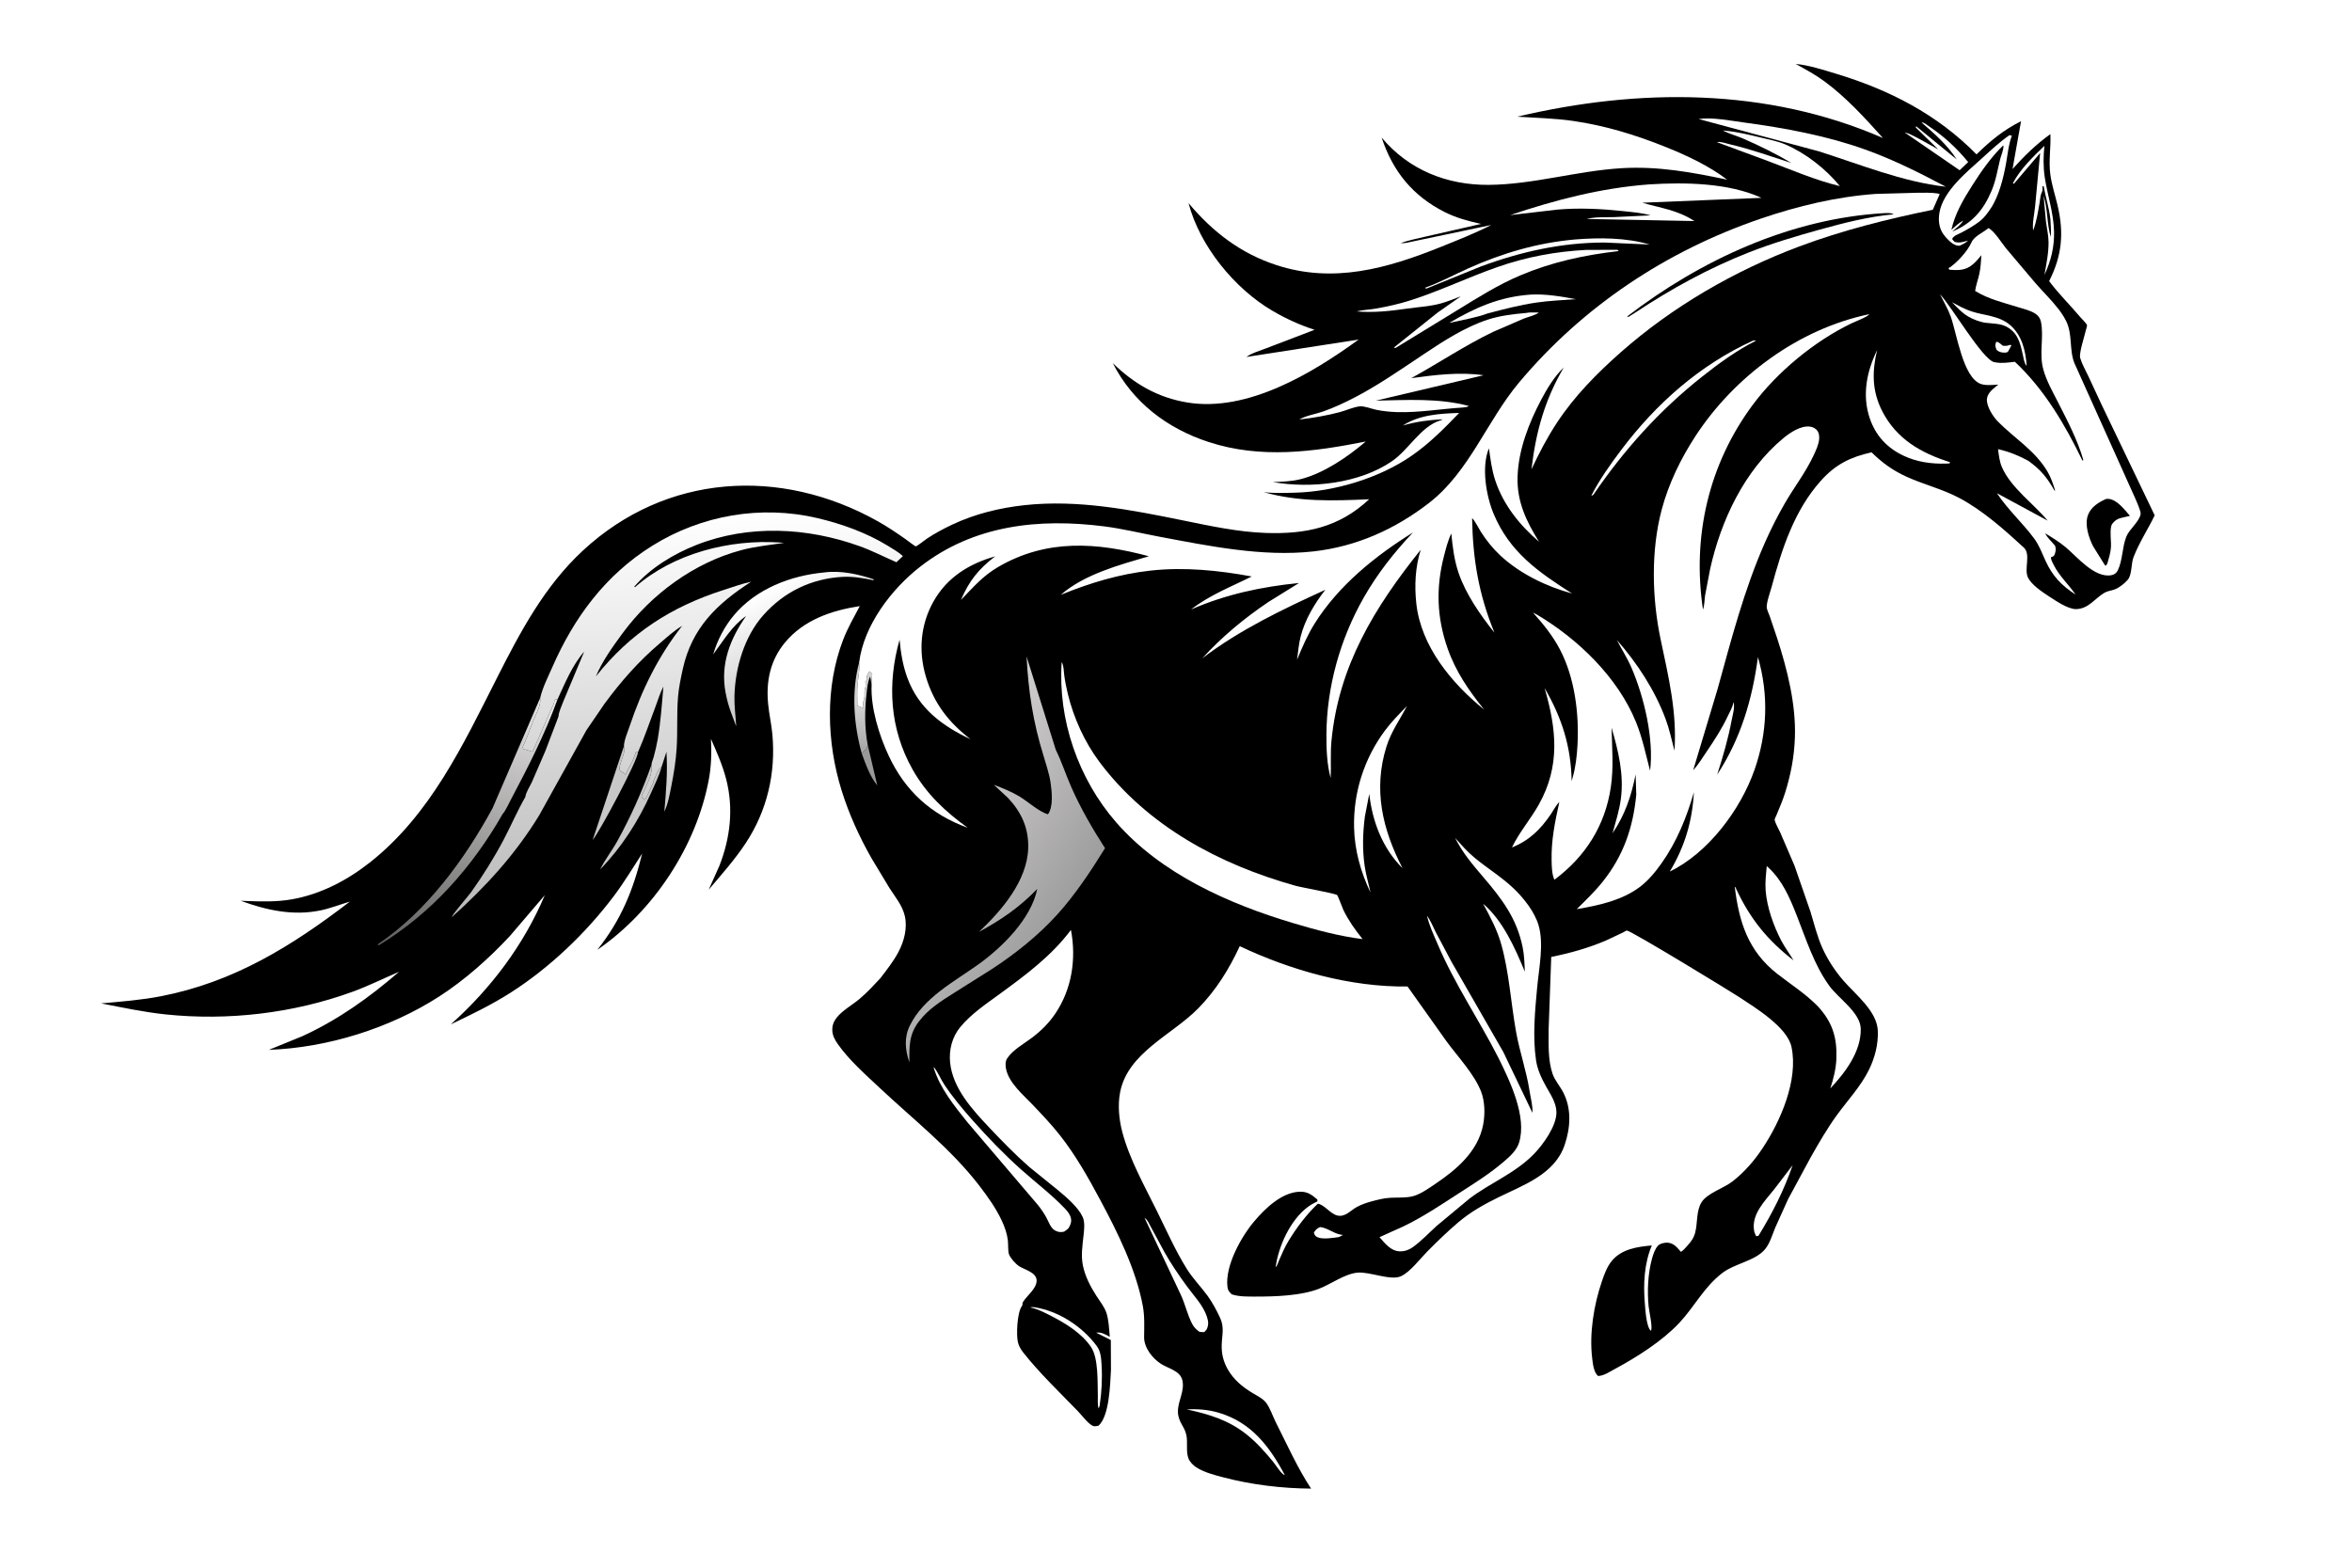 <svg version="1.1" xmlns="http://www.w3.org/2000/svg" style="display: block;" viewBox="0 0 2048 1365" width="1536" height="1024">
<defs>
	<linearGradient id="Gradient1" gradientUnits="userSpaceOnUse" x1="749.572" y1="652.017" x2="749.394" y2="614.984">
		<stop class="stop0" offset="0" stop-opacity="1" stop-color="rgb(169,168,169)"/>
		<stop class="stop1" offset="1" stop-opacity="1" stop-color="rgb(210,209,210)"/>
	</linearGradient>
	<linearGradient id="Gradient2" gradientUnits="userSpaceOnUse" x1="381.612" y1="833.292" x2="432.388" y2="596.708">
		<stop class="stop0" offset="0" stop-opacity="1" stop-color="rgb(96,96,95)"/>
		<stop class="stop1" offset="1" stop-opacity="1" stop-color="rgb(234,232,232)"/>
	</linearGradient>
	<linearGradient id="Gradient3" gradientUnits="userSpaceOnUse" x1="700.1" y1="582.368" x2="663.873" y2="516.363">
		<stop class="stop0" offset="0" stop-opacity="1" stop-color="rgb(207,206,206)"/>
		<stop class="stop1" offset="1" stop-opacity="1" stop-color="rgb(255,255,255)"/>
	</linearGradient>
	<linearGradient id="Gradient4" gradientUnits="userSpaceOnUse" x1="920.552" y1="800.114" x2="797.304" y2="717.823">
		<stop class="stop0" offset="0" stop-opacity="1" stop-color="rgb(159,158,158)"/>
		<stop class="stop1" offset="1" stop-opacity="1" stop-color="rgb(209,207,208)"/>
	</linearGradient>
	<linearGradient id="Gradient5" gradientUnits="userSpaceOnUse" x1="596.986" y1="786.87" x2="578.618" y2="450.222">
		<stop class="stop0" offset="0" stop-opacity="1" stop-color="rgb(187,186,186)"/>
		<stop class="stop1" offset="1" stop-opacity="1" stop-color="rgb(255,255,255)"/>
	</linearGradient>
</defs>
<path transform="translate(0,0)" fill="rgb(255,255,255)" d="M -0 -0 L 2048 0 L 2048 1365 L -0 1365 L -0 -0 z"/>
<path transform="translate(0,0)" fill="rgb(0,0,0)" d="M 1563.6 55.519 C 1575.18 56.616 1587.12 60.54 1598.24 63.888 C 1644.92 77.943 1686.68 99.289 1721.05 134.29 C 1733.07 122.505 1744.65 112.958 1759.81 105.418 L 1752.41 147.049 C 1762.63 135.64 1772.9 125.579 1785.37 116.639 C 1785.93 128.507 1783.69 139.781 1785.33 151.844 C 1786.57 160.909 1789.46 169.575 1791.56 178.439 C 1797.33 202.733 1795.53 222.5 1784.28 244.659 C 1792.43 255.591 1802.58 265.528 1811.39 276.01 C 1812.79 277.676 1816.57 281.183 1817.3 283.077 C 1817.46 283.489 1816.3 287.217 1816.12 288 C 1814.97 293.003 1810.12 307.554 1811.34 311.664 C 1812.9 316.95 1815.96 322.225 1818.3 327.214 L 1829.93 352.192 L 1876.2 448.668 C 1870.29 460.831 1862.71 472.363 1857.8 484.968 C 1855.53 490.807 1856.56 500.344 1852.72 504.782 C 1849.9 508.044 1845.16 511.844 1841.05 513.285 C 1838.27 514.261 1835.08 514.559 1832.5 516.054 C 1824.19 520.873 1818.73 530.068 1807.84 530.324 C 1800.76 530.491 1789.93 522.997 1783.99 519.117 C 1778.27 515.384 1768.96 509.215 1765.88 502.894 C 1762.2 495.356 1768.64 482.641 1762.23 476.734 C 1745.45 461.256 1726.01 443.996 1705.74 433.367 C 1690.88 425.575 1675.07 421.84 1660.02 414.97 C 1648.23 409.592 1638.83 402.858 1629.67 393.767 C 1611.09 397.956 1598.37 404.22 1585.58 418.452 C 1562.41 444.233 1551.53 477.945 1542.68 510.841 C 1541.47 515.357 1538.01 524.658 1538.4 529.045 C 1538.59 531.072 1540.29 534.465 1540.99 536.501 L 1547.4 555.5 C 1556.26 582.848 1563.9 613.03 1562.91 642.023 C 1562.33 658.738 1559.42 674.129 1554.44 690.08 C 1552.4 696.625 1549.66 702.958 1547.05 709.294 C 1546.8 709.907 1545.17 713.185 1545.25 713.672 C 1545.76 716.828 1548.78 721.822 1550.16 724.913 L 1562.59 753.842 L 1576.43 793.746 C 1579.68 804.389 1582.36 815.635 1586.97 825.781 C 1591.51 835.78 1597.98 845.619 1605.18 853.913 C 1615.85 866.197 1634.41 880.419 1635.11 897.613 C 1635.58 909.298 1632.51 921.125 1627.38 931.556 C 1620.31 945.935 1608.95 957.97 1599.58 970.841 C 1591.15 982.428 1583.78 995.203 1576.71 1007.66 L 1556.99 1044.18 L 1545.74 1069.11 C 1543.26 1075.12 1541.12 1082.73 1536.95 1087.76 C 1528.42 1098.06 1510.61 1100.12 1499.63 1108.57 C 1483.59 1120.91 1475.52 1137.85 1462.09 1152.13 C 1447.3 1167.86 1425.18 1181.88 1406.2 1192.08 C 1401.78 1194.46 1396.63 1198.05 1391.5 1198.23 C 1387.68 1194.98 1386.94 1187.33 1386.37 1182.56 C 1383.81 1161.11 1387.84 1136.35 1394.77 1116 C 1396.89 1109.8 1399.22 1103.22 1403.41 1098.07 C 1411.96 1087.58 1425.74 1085.64 1438.34 1084.53 C 1431.69 1100.06 1430.81 1118.3 1432.24 1135.01 C 1432.72 1140.58 1433.5 1155.5 1437.5 1158.86 C 1439.36 1156.4 1435.93 1141.82 1435.53 1137.58 C 1434.24 1123.96 1434.87 1109.25 1438.48 1096.02 C 1439.47 1092.39 1441.08 1087.46 1443.72 1084.7 C 1445.55 1082.78 1449.55 1081.94 1452.09 1082.11 C 1457.52 1082.48 1460.34 1086.33 1463.66 1090.1 C 1465.68 1088.97 1467.41 1086.78 1468.97 1085.1 C 1472.25 1081.58 1474.77 1078.19 1476.04 1073.49 C 1478.32 1065.02 1476.84 1054.63 1481.57 1046.97 C 1486.51 1038.99 1500.84 1034.8 1508.61 1028.73 C 1518.88 1020.71 1527.35 1010.97 1534.55 1000.16 C 1550.3 976.544 1566.07 940.576 1559.94 911.63 C 1556.31 894.434 1528.42 877.493 1514.64 868.37 C 1506.77 863.154 1420.64 810.596 1416.53 810.239 C 1416.15 810.206 1413.73 811.699 1413.21 811.958 L 1398.31 818.99 C 1382.82 825.558 1367.2 829.915 1350.74 833.253 L 1348.48 895.954 C 1348.46 908.57 1347.77 922.82 1351.85 934.936 C 1353.78 940.684 1358.49 945.928 1361.26 951.383 C 1368.57 965.737 1367.49 981.956 1362.44 996.938 C 1353.8 1022.56 1326.61 1031.85 1304.49 1042.73 C 1292.08 1048.83 1280.4 1055.38 1269.81 1064.37 C 1260.36 1072.4 1251.56 1080.96 1242.83 1089.76 C 1236.4 1096.25 1228.08 1107.46 1220.04 1111.26 C 1210.97 1115.56 1192.83 1107.19 1182 1108.21 C 1170.85 1109.26 1159.05 1118.16 1148.61 1122.21 C 1132.7 1128.39 1110.31 1129.08 1093.39 1129.05 C 1086.6 1129.05 1078.99 1129.25 1072.5 1127.09 C 1070.2 1124.69 1069.19 1123.92 1068.79 1120.5 C 1066.63 1102.29 1080.73 1076.97 1092.11 1063.54 C 1101.53 1052.44 1115.44 1038.83 1130.8 1037.77 C 1137.99 1037.27 1141.81 1040.01 1147.08 1044.5 L 1147.17 1046.09 C 1144.23 1047.52 1141.24 1049.15 1138.62 1051.12 C 1123.49 1062.52 1113.25 1085.04 1110.75 1103.49 C 1112.18 1102.23 1113.17 1098.79 1113.94 1097 C 1116.36 1091.42 1118.77 1085.87 1121.93 1080.66 C 1128.97 1069.05 1137.65 1057.51 1147.49 1048.17 C 1153.08 1048.92 1158.24 1056.81 1164.24 1058.38 C 1171.24 1060.21 1175.83 1054.11 1181.39 1051.07 C 1185.57 1048.79 1190.01 1047.28 1194.6 1046.06 C 1199.84 1044.66 1205.07 1043.32 1210.5 1043.01 C 1216.94 1042.65 1224.29 1043.26 1230.5 1041.58 C 1237.06 1039.8 1243.87 1034.88 1249.52 1031.1 C 1268.23 1018.58 1287.01 1002.62 1291.45 979.346 C 1293.17 970.322 1293.03 959.205 1289.66 950.529 C 1283.81 935.423 1269.49 920.242 1259.78 907.067 L 1225.63 858.99 C 1175.96 859.649 1124.04 844.959 1079.51 823.865 C 1070.18 843.985 1058.87 862.25 1043.23 878.17 C 1020.62 901.19 982.188 916.484 975.369 950.929 C 973.144 962.167 974.353 974.741 977.246 985.769 C 983.442 1009.4 996.706 1032.87 1007.47 1054.72 C 1015.71 1071.42 1023.63 1089.33 1033.51 1105.09 C 1038.81 1113.55 1045.67 1120.39 1051.5 1128.4 C 1055.57 1133.99 1059.56 1141.37 1062.42 1147.62 C 1066.29 1156.09 1064.02 1162.63 1063.79 1171.31 C 1063.59 1178.76 1065.26 1185.64 1068.91 1192.14 C 1074.05 1201.28 1081.79 1207.72 1090.62 1213.03 C 1094.58 1215.41 1099.67 1217.84 1102.5 1221.57 C 1105.96 1226.14 1108.3 1233.41 1110.96 1238.66 C 1120.69 1257.84 1129.78 1278.32 1141.62 1296.3 C 1116.18 1296.13 1089.89 1292.96 1065.28 1286.51 C 1057.62 1284.5 1048.26 1282.11 1041.64 1277.75 C 1038.82 1275.9 1035.98 1273.02 1034.78 1269.82 C 1032.51 1263.73 1034.42 1255.96 1032.99 1249.5 C 1031.23 1241.54 1025.61 1238.12 1025.68 1228.87 C 1025.76 1219.57 1031.79 1211.21 1029.5 1201.79 C 1027.49 1193.52 1017.13 1191.7 1010.74 1187.53 C 1003.38 1182.73 996.141 1173.5 996.226 1164.35 C 996.313 1155.06 996.809 1146.37 995.088 1137.12 C 989.196 1105.48 973.152 1073.12 958.083 1045 C 947.541 1025.33 936.765 1006.14 922.93 988.55 C 915.548 979.165 907.314 970.543 899.092 961.9 C 890.748 953.129 878.364 942.915 875.963 930.53 C 875.399 927.623 875.305 924.194 876.986 921.618 C 881.811 914.224 891.549 908.923 898.533 903.66 C 906.391 897.739 913.222 890.982 918.762 882.821 C 933.386 861.275 937.306 834.95 932.523 809.714 C 915.442 832.56 892.948 849.099 870.198 865.729 C 858.301 874.426 845.786 882.777 836.265 894.196 C 829.128 902.756 826.195 914.08 827.296 925.146 C 829.531 947.596 846.602 966.176 861.437 981.885 C 872.531 993.633 883.925 1005.36 896.075 1016.02 L 921.256 1036.4 C 928.444 1042.38 938.763 1051.13 942.684 1059.62 C 944.878 1064.37 944.017 1070.86 943.478 1075.9 C 942.548 1084.59 941.15 1093.32 942.933 1102 C 944.906 1111.6 949.478 1120.31 954.727 1128.49 C 957.576 1132.94 961.581 1137.9 963.294 1142.89 C 965.497 1149.3 965.722 1157.3 966.338 1164.07 C 962.596 1162.05 958.875 1159.78 954.5 1160.49 L 967.243 1166.89 L 967.366 1192.95 C 966.662 1205.51 966.056 1232.98 956.537 1241.5 C 954.913 1241.86 952.947 1242.35 951.359 1241.55 C 947.105 1239.4 942.042 1232.45 938.506 1228.8 C 922.606 1212.37 905.32 1195.85 891.15 1177.98 C 889.047 1175.32 887.101 1172.11 886.329 1168.78 C 884.805 1162.22 885.656 1142.97 889.782 1137.39 C 890.923 1135.85 889.74 1135.44 890.774 1133.76 C 894.193 1128.22 902.728 1122.05 902.649 1115.05 C 902.569 1108.01 892.358 1105.74 887.5 1102.67 C 884.388 1100.7 880.179 1095.92 878.714 1092.58 C 877.535 1089.89 877.99 1083.3 877.591 1080.06 C 876.868 1074.2 874.863 1068.45 872.385 1063.11 C 867.26 1052.09 860.083 1042.03 852.694 1032.42 C 827.936 1000.23 795.392 974.93 765.957 947.26 C 753.562 935.608 739.262 923.063 729.502 909.114 C 726.831 905.297 724.781 901.569 724.717 896.781 C 724.662 892.691 726.044 889.235 728.597 886.033 C 733.539 879.834 742.318 874.971 748.46 869.795 C 754.946 864.331 760.704 858.066 766.488 851.881 C 772.122 844.506 778.011 837.123 782.35 828.881 C 787.245 819.582 790.247 808.144 787.888 797.688 C 785.802 788.44 779.527 781.07 774.51 773.263 L 758.991 747.5 C 748.295 728.756 739.177 708.745 732.777 688.103 C 719.802 646.256 718.291 598.303 734.17 557 C 738.053 546.899 743.588 537.258 748.65 527.704 C 724.092 531.482 699.866 539.668 683.481 559.469 C 670.663 574.96 666.972 593.167 668.83 612.75 C 669.693 621.84 671.793 630.767 672.591 639.891 C 675.508 673.264 668.039 705.476 649.697 733.579 C 640.127 748.241 628.357 761.345 617.088 774.693 L 626.449 753.785 C 635.958 729.367 638.886 703.887 632.296 678.367 C 629.157 666.209 624.091 654.822 619.064 643.355 C 619.709 655.216 619.357 667.319 617.159 679 C 606.189 737.285 568.845 793.544 520.095 827.068 C 540.817 801.031 551.275 775.347 559.148 743.209 C 551.14 755.441 543.681 767.982 534.899 779.702 C 510.57 812.166 478.697 842.625 444.483 864.452 C 427.883 875.041 410.232 883.542 392.492 891.99 C 427.478 860.796 456.09 822.724 474.4 779.427 L 444.03 814.981 C 425.811 834.541 404.906 853.199 382.402 867.714 C 339.498 895.388 285.139 912.349 234.143 914.165 L 263.5 902.187 C 294.809 887.731 321.529 868.63 347.493 846.158 C 333.962 851.975 320.769 858.561 306.919 863.604 C 255.396 882.363 198.498 889.014 143.966 883.283 C 125.174 881.308 106.543 877.281 88 873.708 C 105.502 872.139 123.021 870.814 140.294 867.449 C 203.716 855.093 254.012 823.87 304.66 785.052 C 296.25 787.53 287.835 790.891 279.268 792.684 C 255.329 797.695 232.08 792.595 209.555 784.326 L 213.84 784.501 C 227.292 785.011 240.708 785.43 254.031 783.098 C 279.275 778.678 302.419 766.501 322.393 750.708 C 374.687 709.359 403.282 648.451 432.71 590.295 C 453.088 550.024 474.091 510.331 507.642 479.257 C 579.936 412.301 679.408 406.314 764.189 453.73 C 772.39 458.316 780.198 463.576 787.893 468.957 C 788.927 469.68 796.785 475.689 797.378 475.648 C 798.637 475.562 805.436 470.036 807.199 468.873 C 814.18 464.265 821.694 460.249 829.256 456.683 C 849.019 447.363 870.626 442.105 892.268 439.774 C 938.553 434.787 984.366 443.756 1029.55 452.958 C 1053.34 457.805 1077.84 463.16 1102.17 463.988 C 1136.98 465.171 1165.95 459.248 1192.19 434.65 C 1160.83 436.048 1130.88 437.1 1100.32 428.428 C 1108.91 429.53 1118.3 429.135 1127 428.945 C 1161.31 428.194 1200.85 416.41 1229.21 396.735 C 1244.78 385.93 1257.49 373.073 1270.55 359.472 C 1253.63 360.02 1236.15 361.011 1221.51 370.429 C 1233.23 367.003 1243.83 365.675 1255.96 364.998 C 1255.08 365.766 1255.48 365.577 1254.4 365.904 C 1237.05 371.144 1226.94 391.327 1211.98 401.566 C 1183.69 420.933 1141.67 425.532 1108.36 419.686 C 1116.43 419.347 1124.53 419.153 1132.41 417.177 C 1152.6 412.107 1173.61 397.744 1189.22 384.348 C 1143.53 393.433 1097.77 399.616 1052.39 384.782 C 1016.34 372.998 986.385 350.315 968.976 316.112 C 987.469 334.113 1008.18 346.187 1033.99 350.399 C 1086.22 358.922 1142.55 325.016 1183.03 295.561 L 1085.33 310.721 C 1089.8 307.302 1097.52 305.15 1102.78 303.074 L 1144.66 287.064 C 1131.71 282.855 1119.78 277.408 1108.02 270.533 C 1075.05 251.259 1044.69 214.123 1034.93 176.75 C 1055.94 201.824 1080.39 220.645 1111.79 230.822 C 1161.23 246.841 1207.71 233.703 1254.13 215.045 C 1268.99 209.072 1284.25 203.079 1298.5 195.784 L 1226.07 210.999 C 1223.83 211.534 1221.81 211.629 1219.5 211.653 C 1226.59 208.926 1234.9 207.515 1242.32 205.661 L 1289.64 194.856 C 1278.46 192.354 1268.16 189.676 1257.85 184.461 C 1230.06 170.413 1212.78 149.059 1203.07 119.657 C 1226.59 147.799 1259.89 161.096 1296.19 160.835 C 1335.03 160.556 1373.11 148.65 1411.96 146.316 C 1443.54 144.42 1473.2 149.828 1503.92 156.313 C 1487.95 144.182 1468.86 135.278 1450.36 127.829 C 1424.17 117.288 1397.62 109.16 1369.56 105.129 C 1353.47 102.817 1337.35 102.528 1321.16 101.457 C 1426.78 76.456 1538.55 75.996 1639.56 120.029 C 1623.76 102.433 1607.67 84.683 1588.53 70.613 C 1580.7 64.861 1572.09 60.205 1563.6 55.519 z"/>
<path transform="translate(0,0)" fill="rgb(255,255,255)" d="M 1738.23 297.5 C 1740.21 297.406 1742.39 299.721 1744 300.956 C 1745.38 301.024 1746.9 301.197 1748.24 300.796 C 1749.61 300.383 1750.05 300.007 1751.5 300.471 L 1749.5 304.231 L 1748.32 306.318 C 1747.53 306.651 1746.88 306.937 1746 306.96 C 1743.06 307.039 1740.71 306.473 1738.5 304.561 C 1737.32 301.121 1736.97 300.851 1738.23 297.5 z"/>
<path transform="translate(0,0)" fill="rgb(153,153,153)" d="M 755.517 648.396 L 763.879 683.825 C 757.657 676.409 753.798 665.361 750.457 656.345 L 752.241 654.106 C 754.6 652.044 754.974 651.506 755.517 648.396 z"/>
<path transform="translate(0,0)" fill="rgb(255,255,255)" d="M 1149.49 1068.5 C 1156.06 1069.17 1161.73 1074.54 1168.66 1075.33 L 1169.5 1075.41 L 1165.78 1077.23 C 1161.01 1077.92 1151.51 1079.46 1147.19 1077.34 C 1145.03 1076.28 1144.93 1075.69 1144.02 1073.5 C 1145.48 1070.78 1146.73 1069.83 1149.49 1068.5 z"/>
<path transform="translate(0,0)" fill="rgb(255,255,255)" d="M 1699.69 263.072 C 1705.08 265.859 1710.69 269.105 1716.47 270.983 C 1728.23 274.803 1740.95 274.655 1750.68 283.258 C 1760.71 292.139 1763.87 305.546 1764.72 318.5 C 1762.65 316.393 1762.1 312.041 1761.47 309.208 C 1759.8 301.769 1758.05 293.213 1752.16 287.872 C 1744.75 281.143 1738.26 282.144 1729 280.939 C 1723.89 280.273 1718.21 278.032 1713.75 275.471 C 1708.43 272.411 1703.99 267.404 1699.69 263.072 z"/>
<path transform="translate(0,0)" fill="rgb(255,255,255)" d="M 1033.34 1227.32 C 1043.1 1226.81 1052.17 1227.49 1061.58 1230.32 C 1089.63 1238.76 1105.44 1259.52 1118.74 1284.5 C 1116.04 1284.21 1110.71 1275.51 1108.63 1272.99 C 1101.63 1264.5 1094.41 1256.32 1085.81 1249.4 C 1070.03 1236.71 1052.86 1231.49 1033.34 1227.32 z"/>
<path transform="translate(0,0)" fill="rgb(255,255,255)" d="M 897.028 1138.5 C 898.255 1138.23 899.231 1138.12 900.489 1138.31 C 921.689 1141.46 942.319 1155.1 954.925 1172 C 958.578 1176.9 958.828 1182.71 959.191 1188.58 C 959.931 1200.54 959.261 1212.33 957.5 1224.17 L 956.615 1226.47 C 955.545 1223.44 956.027 1218.55 955.93 1215.25 C 955.586 1203.67 956.576 1182.93 950.095 1173.15 C 942.114 1161.11 928.127 1152.53 915.582 1146.08 C 909.56 1142.99 903.714 1139.88 897.028 1138.5 z"/>
<path transform="translate(0,0)" fill="url(#Gradient1)" d="M 748.096 576.79 L 748.179 578.011 C 748.585 584.391 747.222 589.986 746.704 596.263 C 746.208 602.269 746.489 608.439 746.547 614.465 L 752 616.5 L 751.884 615.932 C 751.255 612.684 751.736 610.04 752.755 607 C 752.839 606.748 752.791 605.855 752.787 605.625 L 752.776 604.822 L 752.726 603.225 C 752.669 601.344 753.085 600.317 753.51 598.5 C 753.905 596.813 753.722 595.185 753.51 593.5 L 755 592 C 754.479 588.279 754.876 587.584 757 584.51 L 759.476 586.5 L 758.948 596.458 L 757.716 589.048 C 755.556 593.255 755.103 599.108 754.56 603.778 C 752.852 618.472 752.813 633.821 755.517 648.396 C 754.974 651.506 754.6 652.044 752.241 654.106 L 750.457 656.345 C 743.379 631.101 741.238 602.362 748.096 576.79 z"/>
<path transform="translate(0,0)" fill="rgb(201,200,200)" d="M 555.47 655.072 C 555.658 661.434 522.209 724.282 516.075 731.354 L 543.284 649.735 L 543.514 650.328 C 545.233 655.638 537.332 667.749 539.996 671.003 C 541.233 672.514 543.528 672.503 544.51 674.5 C 546.068 672.016 546.885 669.241 548.484 666.843 C 550.505 663.812 552.473 658.317 553.798 654.816 L 555.47 655.072 z"/>
<path transform="translate(0,0)" fill="rgb(201,200,200)" d="M 567.28 665.922 L 567.401 666.607 C 568.345 673.062 563.786 682.147 561.127 687.967 C 560.771 688.747 558.499 693.096 558.566 693.502 C 558.617 693.82 561.105 696.088 561.51 696.5 C 564.243 692.145 566.03 687.007 568.343 682.38 C 568.874 681.318 568.685 681.802 568.855 680.8 C 569.197 678.788 570.687 676.753 571.372 674.748 C 572.416 671.69 573.453 669.659 576.073 667.709 C 573.936 675.511 570.02 683.403 566.706 690.783 C 555.77 715.13 541.27 737.834 522.612 757.005 C 526.669 748.575 532.973 740.643 537.55 732.341 C 549.17 711.261 559.354 688.647 567.28 665.922 z"/>
<path transform="translate(0,0)" fill="rgb(255,255,255)" d="M 1560.96 1014.6 C 1553.38 1036.54 1543.32 1056.34 1531.2 1076.11 L 1529.16 1076.5 C 1528.38 1074.93 1527.65 1073.32 1527.36 1071.58 C 1525.01 1057.4 1536.53 1046.03 1544.71 1035.83 L 1560.96 1014.6 z"/>
<path transform="translate(0,0)" fill="rgb(255,255,255)" d="M 1673.17 106.5 L 1673.72 106.465 C 1675.66 106.636 1678.69 109.201 1680.42 110.367 C 1693.19 118.967 1704.03 129.123 1713.79 140.993 L 1706.34 148.091 L 1658.34 115.111 C 1662.38 115.999 1666.12 118.219 1669.81 120.042 L 1687.69 129.928 L 1668.17 110.848 L 1668.5 109.786 L 1703.78 138.669 C 1695.97 126.397 1684.12 115.965 1673.17 106.5 z"/>
<path transform="translate(0,0)" fill="rgb(255,255,255)" d="M 1780.17 126.847 C 1779.2 135.792 1779.1 145.481 1780.48 154.394 C 1782.93 170.272 1788.17 185.223 1788.57 201.5 C 1788.89 214.971 1785.85 227.136 1780.2 239.274 C 1781.83 229.799 1783.89 220.151 1783.77 210.5 C 1783.7 204.555 1782.24 198.54 1781.5 192.649 L 1779.44 170.232 C 1783.21 182.078 1782.16 194.399 1785.67 206.245 C 1786.2 201.247 1785.65 196.03 1785.39 191.015 C 1784.38 181.107 1781.22 171.83 1779.55 162.079 L 1778.5 161.923 C 1778.5 163.591 1778.77 165.799 1777.96 167.273 C 1776.6 169.729 1776.48 173.699 1775.97 176.5 C 1774.52 184.414 1773.33 193.119 1770.33 200.577 C 1769.51 194.245 1771.45 185.923 1772.07 179.483 L 1776.43 133.129 L 1753.69 159.808 L 1752.69 159.5 C 1758.93 147.304 1770.36 136.31 1780.17 126.847 z"/>
<path transform="translate(0,0)" fill="rgb(255,255,255)" d="M 1371.34 208.4 C 1392.64 206.699 1415.77 206.705 1436.44 212.799 L 1397.12 211.061 C 1359.88 211.046 1324.06 219.074 1289.33 231.957 L 1242 251.188 L 1240.62 250.5 C 1253.35 246.098 1266.08 239.107 1278.4 233.602 C 1308.37 220.213 1338.58 211.346 1371.34 208.4 z"/>
<path transform="translate(0,0)" fill="rgb(255,255,255)" d="M 1332.65 256.42 C 1345.63 255.669 1359.28 257.994 1372 260.359 C 1360.47 261.31 1348.73 261.72 1337.29 263.415 C 1323.28 265.491 1309.32 269.149 1295.62 272.71 C 1285.16 276.655 1272.81 278.583 1261.89 281.072 C 1284.8 267.596 1305.81 258.331 1332.65 256.42 z"/>
<path transform="translate(0,0)" fill="rgb(255,255,255)" d="M 996.631 1060.5 C 999.306 1062.15 1000.46 1065.43 1001.97 1068.16 L 1014.04 1090.5 C 1019.86 1100.82 1026.49 1110.49 1033.47 1120.05 C 1039.55 1128.37 1047.61 1136.59 1050.88 1146.48 C 1052.27 1150.66 1052.6 1153.95 1050.5 1158.02 L 1048.5 1160.02 L 1044.5 1159.83 C 1041.81 1157.86 1039.79 1156.01 1038.19 1153.04 C 1034.13 1145.47 1032.11 1136.15 1028.5 1128.17 L 996.631 1060.5 z"/>
<path transform="translate(0,0)" fill="rgb(255,255,255)" d="M 1526.44 296.5 C 1527.55 296.337 1528.06 296.342 1529.13 296.5 C 1512.55 304.735 1496.68 316.325 1482.18 327.805 C 1444.92 357.294 1414.35 391.357 1387.58 430.5 C 1386.47 431.496 1387.11 431.165 1385.66 431.5 C 1392.68 417.625 1402.26 404.187 1411.6 391.785 C 1442.05 351.345 1480.15 317.587 1526.44 296.5 z"/>
<path transform="translate(0,0)" fill="rgb(255,255,255)" d="M 1634.51 304.73 C 1629.99 323.44 1629.98 340.46 1638.99 358.014 C 1651.48 382.332 1672.91 394.484 1698 402.37 L 1697.5 403.449 L 1694.5 403.591 C 1681.8 403.976 1669.07 402.198 1657.5 396.723 C 1643.1 389.908 1633.18 379.174 1628.06 364.045 C 1621.27 343.953 1625.44 323.312 1634.51 304.73 z"/>
<path transform="translate(0,0)" fill="rgb(255,255,255)" d="M 1500.15 113.5 L 1502.84 113.724 C 1513.47 114.796 1523.91 117.39 1534.27 119.888 C 1540.96 121.501 1548.19 122.902 1554.53 125.602 C 1572.19 133.124 1589.95 147.045 1602.07 161.923 C 1580.63 156.784 1559.98 147.742 1539.34 140.048 L 1495 123.646 C 1497.69 122.788 1503.63 124.896 1506.52 125.571 C 1524.67 129.8 1542.21 136.134 1559.93 141.807 C 1546.55 133.793 1532.04 126.696 1517.73 120.479 C 1512.34 118.138 1506.46 116.587 1501.21 114.025 L 1500.15 113.5 z"/>
<path transform="translate(0,0)" fill="rgb(255,255,255)" d="M 812.958 929.5 L 813.395 929.462 C 816.896 934.012 819.157 939.81 822.392 944.656 C 829.671 955.562 838.369 965.937 847.073 975.733 C 860.075 990.365 874.32 1005.17 888.931 1018.22 C 901.547 1029.49 915.374 1039.95 927.077 1052.17 C 929.476 1054.67 931.816 1057.47 932.535 1060.97 C 933.198 1064.19 932.017 1066.8 930.404 1069.5 C 929.302 1070.68 927.897 1071.55 926.594 1072.5 C 923.618 1073.2 921.405 1072.99 918.678 1071.5 C 914.833 1069.4 913.171 1063.97 911.16 1060.3 C 909.046 1056.44 906.647 1052.9 903.901 1049.46 L 842.591 977.492 C 831.026 963.041 818.287 947.501 812.958 929.5 z"/>
<path transform="translate(0,0)" fill="rgb(255,255,255)" d="M 1225.09 614.697 C 1218.9 626.725 1211.43 636.79 1207.28 650 C 1195.55 687.319 1203.74 722.305 1221.29 756.009 C 1203.8 738.678 1194.96 715.203 1192.28 691.248 L 1188.47 710.973 C 1186.61 725.241 1186.19 739.995 1188.31 754.265 C 1189.46 761.988 1191.73 769.547 1193.37 777.179 C 1184.89 759.464 1179.52 740.392 1179.06 720.639 C 1178.34 690.058 1187.78 660.552 1206.01 636 C 1211.67 628.374 1218.52 621.548 1225.09 614.697 z"/>
<path transform="translate(0,0)" fill="url(#Gradient2)" d="M 470.386 607.602 C 471.128 614.357 466.929 621.008 464.497 627.168 C 461.228 635.445 458.463 643.731 454.538 651.749 L 463.75 654.505 L 474.75 629.505 L 479.013 619.764 C 479.85 617.125 482.084 614.075 482.5 611.51 C 482.74 610.031 482.848 610.05 483.777 608.815 L 485.417 609.062 C 474.646 638.803 459.72 668.252 444.885 696.143 C 443.908 697.982 439.347 707.548 437.907 708.344 C 411.408 754.884 375.933 795.056 330 822.999 L 328.587 822.5 C 371.343 793.749 404.502 748.54 428.863 703.77 L 470.386 607.602 z"/>
<path transform="translate(0,0)" fill="rgb(255,255,255)" d="M 1479.08 103.5 C 1490.6 101.71 1507.03 104.976 1518.65 106.53 C 1553.85 111.237 1590.27 118.016 1623.8 129.961 C 1648.38 138.718 1671.31 150.275 1694.33 162.455 C 1656.66 158.239 1619.68 143.003 1583.73 131.635 L 1479.08 103.5 z"/>
<path transform="translate(0,0)" fill="url(#Gradient3)" d="M 717.665 498.4 C 731.953 496.472 747.401 499.84 760.864 504.409 L 760.5 505.177 C 751.738 503.316 742.513 501.738 733.518 502.251 C 706.485 503.794 682.859 515.183 664.799 535.431 C 648.126 554.124 640.117 581.472 639.525 606.107 C 639.315 614.839 640.558 623.715 641.052 632.442 L 636.697 620.739 C 634.522 615.121 632.851 608.752 631.756 602.821 C 627.172 578.016 635.742 556.232 649.701 536.309 C 637.204 545.012 629.915 557.894 620.994 569.766 C 624.539 557.506 630.944 545.27 639.191 535.5 C 658.534 512.584 688.552 501.084 717.665 498.4 z"/>
<path transform="translate(0,0)" fill="rgb(255,255,255)" d="M 1381.7 217.444 L 1408.5 217.435 L 1409.45 218.5 C 1379.41 221.99 1351.78 227.868 1323.77 239.688 C 1304.61 247.772 1287.12 258.822 1269.47 269.671 L 1215 302.969 L 1213.75 302.5 L 1251.62 272.197 L 1272.04 257.902 C 1265.68 260.308 1259.1 263.063 1252.5 264.658 C 1243.95 266.724 1234.67 267.266 1225.96 268.517 C 1211.14 270.645 1196.26 272.349 1181.28 271.061 C 1186.25 269.748 1192.06 269.598 1197.21 268.72 C 1207.94 266.89 1218.41 264.546 1228.78 261.209 C 1254.1 253.061 1278.19 241.449 1303.27 232.634 C 1329 223.591 1354.48 218.855 1381.7 217.444 z"/>
<path transform="translate(0,0)" fill="rgb(255,255,255)" d="M 1749.81 117.5 L 1751.85 118.047 C 1748.9 125.645 1748.32 133.381 1746.92 141.329 C 1744.67 154.137 1740.74 170.331 1733.5 181.238 C 1730.93 185.107 1727.96 189.255 1724.31 192.18 C 1719.5 196.039 1713.65 199.31 1708.23 202.237 C 1705.39 203.769 1700.96 205.065 1699.79 208 L 1701.96 210.5 C 1706.56 211.729 1709.11 210.534 1713.68 209.381 C 1711.57 211.432 1709.11 212.516 1706.5 213.801 C 1705.18 213.793 1705.11 213.86 1703.81 213.584 C 1699.68 212.704 1694.61 207.229 1692.23 203.879 C 1688.28 198.315 1687.63 191.482 1688.79 184.889 C 1692.05 166.304 1712.38 149.792 1725.75 137.729 C 1733.51 130.737 1741.2 123.414 1749.81 117.5 z"/>
<path transform="translate(0,0)" fill="rgb(0,0,0)" d="M 1744.27 126.5 L 1744.51 126.933 C 1744.53 130.929 1742.45 135.043 1741.5 138.949 C 1739.24 148.221 1737.92 157.074 1734.15 166.008 C 1726.93 183.162 1716.97 194.478 1699.89 201.535 C 1703.16 198.677 1707.32 195.68 1709.5 191.918 C 1705.59 193.972 1702.42 197.126 1699.14 200.043 C 1702.34 185.698 1709.71 173.315 1717.51 161.054 C 1725.23 148.915 1733.88 136.493 1744.27 126.5 z"/>
<path transform="translate(0,0)" fill="rgb(255,255,255)" d="M 1435.96 160.424 C 1467.05 158.496 1505.06 158.98 1533.79 172.149 L 1430 176.383 C 1446.21 181.119 1460.75 182.727 1475.39 192.35 L 1400.56 190.892 L 1381.59 190.557 C 1389.3 188.558 1397.61 189.156 1405.53 188.925 L 1437.27 187.387 C 1429.11 185.135 1420.89 184.498 1412.5 183.617 C 1394.1 181.684 1374.55 180.736 1356.09 182.377 L 1314.97 187.178 C 1354.68 173.809 1394.09 163.573 1435.96 160.424 z"/>
<path transform="translate(0,0)" fill="rgb(255,255,255)" d="M 1328.69 272.408 C 1331.83 271.615 1336.55 272.099 1339.89 272.008 C 1337.31 274.314 1330.28 275.931 1326.91 277.269 L 1300.08 288.884 C 1275.33 300.812 1252.85 315.976 1228.87 329.175 C 1249.36 326.368 1271.23 323.626 1291.83 326.648 L 1198.05 348.747 C 1224.94 348.28 1252.7 346.36 1278.93 353.402 C 1277.37 354.634 1275.2 354.515 1273.25 354.78 C 1254.58 355.946 1235.22 359.313 1216.57 358.749 C 1210.43 358.563 1204.25 357.967 1198.23 356.698 C 1194.25 355.859 1187.96 353.351 1184.05 353.735 C 1178.6 354.268 1172.03 357.357 1166.61 358.778 C 1155.13 361.788 1143.15 363.878 1131.36 365.19 C 1137.06 361.755 1145.72 360.474 1152.19 358.183 C 1161.81 354.776 1171.17 350.409 1180.2 345.668 C 1201.07 334.709 1220.53 321.12 1240.12 308.051 C 1257.15 296.685 1275.52 284.801 1295.11 278.331 C 1305.93 274.758 1317.39 273.407 1328.69 272.408 z"/>
<path transform="translate(0,0)" fill="rgb(255,255,255)" d="M 1538.38 754.127 L 1540.05 755.61 C 1552.24 767.124 1558.28 781.45 1564.32 796.679 C 1572.66 817.705 1579.49 839.993 1592.93 858.505 C 1600.92 869.505 1620.01 881.733 1620.25 895.906 C 1620.58 915.774 1606.68 934.025 1593.74 947.753 C 1596.47 939.463 1598.67 930.78 1599.02 922.024 C 1599.75 903.298 1595.53 889.936 1582.77 876.141 C 1571.91 865.08 1559.64 857.427 1547.55 847.965 C 1522.19 828.118 1514.29 802.993 1510.52 772.081 C 1511.31 772.426 1511.56 773.564 1511.91 774.323 C 1524.09 800.259 1539.09 818.731 1561.76 836.291 C 1558.34 830.514 1554.22 825.1 1551.1 819.167 C 1544.32 806.307 1538.47 789.693 1537.41 775.215 C 1536.9 768.26 1537.76 761.061 1538.38 754.127 z"/>
<path transform="translate(0,0)" fill="rgb(255,255,255)" d="M 1267.02 729.552 C 1272.4 735.625 1277.77 741.76 1284.05 746.932 C 1295.18 756.108 1307.58 763.667 1318.05 773.652 C 1326.76 781.961 1336.3 793.992 1339.72 805.708 C 1344.5 822.089 1340.03 843.097 1338.47 859.919 C 1336.55 880.671 1334.48 902.39 1337.48 923.125 C 1338.67 931.328 1342.22 938.931 1346.24 946.086 C 1350.13 953.017 1355.21 960.371 1355.27 968.602 C 1355.36 980.471 1343.61 996.762 1335.63 1004.93 C 1319.02 1021.95 1297.72 1029.83 1279.31 1043.91 L 1250.72 1067.71 C 1244.03 1073.81 1237.33 1080.98 1229.96 1086.19 C 1226.58 1088.57 1222.84 1089.78 1218.68 1089.63 C 1210.95 1089.35 1205.85 1082.59 1201.2 1077.29 L 1221.78 1068.03 C 1238.84 1059.85 1254.64 1049.2 1270.5 1038.96 C 1284.15 1030.14 1297.35 1021.95 1309.72 1011.3 C 1314.96 1006.78 1320.62 1001.75 1322.74 994.931 C 1329.74 972.401 1314.76 941.399 1304.96 921.514 C 1287.77 887.79 1266.46 856.678 1251.66 821.709 C 1248.33 813.839 1244.4 805.755 1242.6 797.376 C 1245.67 801.487 1247.89 807.162 1250.23 811.776 L 1263.97 837.638 L 1308.99 915.998 L 1334.34 968.986 C 1334.86 963.412 1332.74 955.788 1331.88 950.159 C 1329.23 932.79 1323.29 916.088 1320.17 898.81 C 1315.65 873.818 1314.12 846.852 1307.29 822.508 C 1303.68 809.632 1297.73 798.57 1291.43 786.915 C 1308.64 801.541 1319.36 825.768 1327.74 846.096 C 1327.46 838.929 1327.26 831.749 1325.82 824.702 C 1320.73 799.764 1307.94 782.88 1291.79 763.989 C 1282.3 752.887 1273.61 742.728 1267.02 729.552 z"/>
<path transform="translate(0,0)" fill="rgb(255,255,255)" d="M 924.465 576.5 C 926.284 579.304 926.22 584.319 926.65 587.615 C 927.379 593.201 928.503 598.807 929.83 604.281 C 934.861 625.045 944.453 646.181 957.257 663.303 C 999.07 719.216 1061.86 752.779 1128.06 771.26 C 1133.93 772.899 1161.94 777.728 1164.31 779.377 C 1164.98 779.84 1169.04 790.943 1169.76 792.416 C 1174.32 801.673 1180.02 809.714 1186.47 817.722 C 1166.23 815.243 1145.53 809.617 1126.03 803.793 C 1070.02 787.07 1011.02 760.937 971.906 716.035 C 938.876 678.112 921.06 626.639 924.465 576.5 z"/>
<path transform="translate(0,0)" fill="url(#Gradient4)" d="M 908.569 657.776 C 899.512 628.694 895.424 601.861 893.878 571.524 L 919.332 652.885 C 924.525 663.352 928.156 674.806 932.906 685.535 C 941.129 704.108 951.197 721.477 962.192 738.538 C 949.777 758.581 936.374 778.889 920.545 796.395 C 904.266 814.4 883.727 830.813 863.403 843.996 L 830.324 864.843 C 819.243 871.84 808.541 878.589 800.392 889.122 C 791.315 900.855 791.842 910.913 791.807 925.04 C 788.189 914.258 787.084 903.626 792.212 893.116 C 804.06 868.833 830.672 854.922 851.682 839.917 C 872.547 825.016 897.917 800.054 903.158 774.05 C 887.693 790.04 871.904 800.878 852.409 811.467 C 872.087 792.949 894.499 766.972 895.308 738.466 C 895.798 721.163 889.479 707.254 877.64 694.681 L 865.41 683.364 C 872.938 686.185 880.32 689.137 887.267 693.234 C 894.934 697.756 904.342 706.651 912.5 709.019 C 917.396 702.406 915.877 689.073 914.78 681.443 C 913.631 673.442 910.744 665.551 908.569 657.776 z"/>
<path transform="translate(0,0)" fill="rgb(255,255,255)" d="M 1731.46 198.5 C 1736.43 200.868 1743.01 211.477 1746.65 215.989 L 1772.09 246.088 C 1778.67 253.72 1786.09 260.834 1792.26 268.787 C 1794.74 271.975 1797.04 275.433 1798.88 279.031 C 1804.92 290.851 1801.59 304.268 1806.25 316 L 1859.24 433.829 C 1860.38 436.575 1864.42 445.264 1863.93 447.654 C 1862.54 454.524 1854.19 460.549 1851.52 467.161 C 1847.82 476.346 1848.36 487.719 1844.1 496.5 C 1842.93 498.922 1841.16 500.264 1838.5 500.769 C 1823.81 503.56 1808.49 484.572 1798.5 476.27 C 1793.09 471.775 1786.88 467.965 1780.88 464.318 C 1782.25 467.797 1787.08 472.08 1789.5 475.225 C 1789.96 477.013 1790.24 478.476 1789.77 480.311 C 1789.29 482.222 1789.07 483.979 1787.06 484.742 L 1785.92 485 C 1785.75 487.446 1787.18 489.679 1788.24 491.808 C 1793.17 501.615 1801.19 508.732 1807.31 517.684 C 1795.12 509.795 1787.28 501.669 1781.17 488.328 C 1778.24 481.913 1775.61 474.775 1771.42 469.083 C 1761.24 455.255 1748.47 443.944 1738.85 429.402 L 1783.04 453.29 C 1770.47 438.265 1751.19 424.788 1743.26 406.891 C 1741.07 401.936 1740.5 396.344 1739.78 391.017 C 1749.34 393.193 1757.45 396.455 1766.02 401.09 C 1776.81 408.731 1782.44 415.67 1788.88 426.992 L 1789.53 427.022 C 1787.7 421.269 1785.89 415.628 1782.77 410.413 C 1771.76 391.979 1754.43 381.879 1739.76 367.068 C 1735.53 362.797 1729.6 353.721 1730.11 347.397 C 1730.56 341.787 1736.09 338.013 1740.05 334.786 C 1735.38 335.066 1729.04 335.793 1724.63 334.165 C 1709.24 328.482 1703.87 290.401 1698.67 275.74 C 1696.28 268.99 1692.46 262.592 1689.27 256.177 C 1698.9 265.989 1726.3 313.117 1736.5 315.249 L 1737.5 315.412 C 1743.1 316.475 1748.83 315.524 1754.45 314.923 C 1780.13 338.995 1798.1 369.622 1813.3 400.993 L 1814.08 400.5 C 1809.05 383.092 1800.23 366.274 1792.03 350.195 C 1787.34 340.975 1782.01 331.695 1779.23 321.677 C 1775.34 307.633 1779.89 293.797 1777.18 280.217 C 1776.62 277.373 1775.09 275.005 1772.72 273.321 C 1768.44 270.281 1761.94 268.828 1756.91 267.266 C 1744.04 263.264 1731.42 260.355 1719.83 253.225 C 1720.55 248.222 1722.38 243.425 1723.47 238.485 C 1724.65 233.08 1724.96 227.617 1725.28 222.11 C 1723.04 224.814 1720.78 227.511 1718.13 229.831 C 1711.75 235.436 1705.56 235.362 1697.5 234.749 L 1696.59 233.5 C 1703.75 229.191 1713.39 218.386 1716.74 210.798 C 1719.08 205.514 1726.92 202.29 1731.46 198.5 z"/>
<path transform="translate(0,0)" fill="rgb(0,0,0)" d="M 1833.56 434.5 C 1834.37 434.363 1834.67 434.262 1835.44 434.285 C 1843.23 434.52 1849.98 443.792 1854.67 449.128 C 1851.45 450.027 1846.3 450.674 1843.5 452.214 C 1841.59 453.267 1838.98 455.634 1838.41 457.837 C 1836.99 463.306 1838.45 470.734 1838.11 476.5 C 1837.82 481.204 1836.25 485.985 1835 490.5 L 1833.85 492.424 L 1832.88 492.151 L 1822.54 475.55 C 1818.75 468.051 1815.03 456.731 1818.1 448.431 C 1820.7 441.407 1827.09 437.481 1833.56 434.5 z"/>
<path transform="translate(0,0)" fill="url(#Gradient5)" d="M 470.386 607.602 C 472.457 598.659 477.194 589.42 480.871 581.006 C 499.843 537.601 527.157 500.627 567.862 475.214 C 610.724 448.454 662.613 439.487 711.869 451.081 C 732.54 455.947 754.867 463.918 772.947 475.105 C 777.412 477.867 782.32 480.612 786.202 484.157 L 780.565 489.506 C 769.729 484.796 759.596 479.491 748.4 475.474 C 702.815 459.116 652.03 456.551 606.537 474.376 C 586.796 482.111 565.928 494.704 552.149 511 L 553.052 511.118 C 586.47 481.789 635.116 469.406 679.054 472.312 L 682.613 472.645 C 670.069 474.559 657.834 475.682 645.506 478.955 C 604.409 489.863 567.076 517.367 542.079 551.381 C 533.705 562.776 524.256 575.867 518.853 588.974 C 548.752 551.226 584.434 528.308 630.057 513.668 C 637.955 511.134 646.048 508.201 654.145 506.426 C 624.455 525.557 602.412 546.624 594.56 582.436 C 592.81 590.418 591.04 598.775 590.377 606.938 C 589.187 621.597 590.121 636.45 589.218 651.145 C 588.528 662.397 586.74 673.489 584.554 684.538 C 583.164 691.56 581.627 700.31 578.457 706.715 C 579.971 689.457 581.446 671.96 580.306 654.641 L 576.073 667.709 C 573.453 669.659 572.416 671.69 571.372 674.748 C 570.687 676.753 569.197 678.788 568.855 680.8 C 568.685 681.802 568.874 681.318 568.343 682.38 C 566.03 687.007 564.243 692.145 561.51 696.5 C 561.105 696.088 558.617 693.82 558.566 693.502 C 558.499 693.096 560.771 688.747 561.127 687.967 C 563.786 682.147 568.345 673.062 567.401 666.607 L 567.28 665.922 C 567.259 664.149 568.626 661.192 569.124 659.37 C 570.551 654.153 571.805 648.831 572.72 643.5 C 575.283 628.568 576.357 612.905 577.645 597.801 C 574.875 602.99 573.022 609.297 570.923 614.821 C 565.82 628.248 561.286 641.931 555.47 655.072 L 553.798 654.816 C 552.473 658.317 550.505 663.812 548.484 666.843 C 546.885 669.241 546.068 672.016 544.51 674.5 C 543.528 672.503 541.233 672.514 539.996 671.003 C 537.332 667.749 545.233 655.638 543.514 650.328 L 543.284 649.735 C 543.315 644.754 546.617 637.167 548.228 632.361 C 558.972 600.304 573.09 571.624 593.977 544.881 C 586.97 549.095 580.759 554.798 574.55 560.086 C 556.046 575.843 540.819 593.168 526.405 612.717 L 510.607 635.833 L 469.713 709.533 C 449.126 743.468 422.977 772.108 393.536 798.5 C 393.448 796.581 407.941 780.069 410.206 776.875 C 420.629 762.176 430.377 746.689 438.761 730.731 C 445.162 718.548 450.606 705.764 457.483 693.852 C 457.675 690.429 461.574 684.382 463.074 681.129 L 474.887 653.842 L 486.292 623.867 C 486.561 619.573 489.273 614.226 490.755 610.141 L 508.687 567.332 C 498.453 578.966 491.82 595.076 485.417 609.062 L 483.777 608.815 C 482.848 610.05 482.74 610.031 482.5 611.51 C 482.084 614.075 479.85 617.125 479.013 619.764 L 474.75 629.505 L 463.75 654.505 L 454.538 651.749 C 458.463 643.731 461.228 635.445 464.497 627.168 C 466.929 621.008 471.128 614.357 470.386 607.602 z"/>
<path transform="translate(0,0)" fill="rgb(255,255,255)" d="M 1627.45 273.5 C 1627.55 275.196 1614.74 280.221 1612.32 281.378 C 1580.07 296.834 1547.44 323.772 1526.14 352.5 C 1487.73 404.323 1473.36 467.156 1482.85 530.66 C 1484.2 527.357 1484.16 522.108 1484.69 518.5 L 1489.07 495.517 C 1498.39 453.325 1518.88 409.56 1552.74 381.546 C 1558.71 376.602 1568.01 370.263 1576.23 371.406 C 1578.94 371.783 1581.5 373.243 1582.9 375.652 C 1584.01 377.555 1584.18 380.06 1584.02 382.221 C 1583.64 387.068 1581.09 392.356 1579.07 396.702 C 1572.21 411.408 1562.04 424.415 1553.97 438.467 C 1547.73 449.33 1542 460.644 1536.94 472.099 C 1518.55 513.693 1507.62 556.556 1495.51 600.178 L 1474.32 670.684 C 1478.84 665.742 1482.42 659.815 1486.16 654.276 C 1493.04 644.11 1499.34 634.478 1504.56 623.325 C 1506.14 619.931 1508.56 615.855 1509.31 612.189 L 1509.5 611.126 C 1510.73 616.254 1508.84 621.799 1507.88 626.886 C 1504.77 643.354 1500.36 658.502 1495.25 674.42 C 1515.73 643.192 1525.83 608.887 1530.71 572.13 C 1540.19 604.87 1538.97 638.095 1527.78 670.161 C 1515.68 704.83 1487.55 742.616 1453.96 758.891 C 1467.01 737.121 1473.57 715.17 1474.96 689.805 C 1468.6 711.821 1460.1 732.85 1446.79 751.663 C 1441.39 759.307 1435.08 766.959 1427.52 772.565 C 1411.84 784.195 1391.77 788.422 1372.96 791.625 C 1380.73 783.902 1388.79 776.223 1395.63 767.634 C 1413.73 744.87 1421.99 720.639 1424.78 692.006 L 1424.21 674.318 C 1420.38 693.289 1415.02 709.327 1404.15 725.509 C 1406.86 715.372 1410.04 705.793 1411.4 695.3 C 1414.15 674.224 1409.11 653.666 1403.27 633.577 C 1403.64 651.06 1405.21 667.842 1402.64 685.287 C 1397.71 718.879 1380.47 745.95 1353.48 766.025 C 1351.28 761.188 1351.18 754.619 1351.06 749.331 C 1350.66 731.577 1353.99 715.613 1357.78 698.38 C 1354.88 701.095 1352.67 705.615 1350.41 708.93 C 1341.31 722.275 1331.69 731.807 1316.52 737.898 C 1322.63 725.032 1332.91 713.091 1339.95 700.5 C 1358.79 666.808 1355.31 634.8 1344.96 599.076 C 1360.06 625.173 1367.96 649.933 1368.52 680.121 L 1369.41 676.935 C 1372.01 667.747 1373.05 658.481 1373.58 648.979 C 1375.13 621.569 1371.22 590.091 1358.33 565.508 C 1352.01 553.447 1343.89 543.471 1334.86 533.36 L 1338.38 535.184 C 1374.04 556.357 1408.63 589.665 1424.49 628.586 C 1430.09 642.316 1433.07 656.831 1436.81 671.123 C 1440.26 643.246 1431.62 606.771 1420.44 580.987 C 1416.87 572.749 1411.95 565.231 1407.9 557.227 C 1425.55 577.284 1440.95 600.859 1450.3 625.976 C 1453.62 634.891 1455.66 644.387 1458.03 653.603 C 1460.4 620.424 1452.82 589.05 1446.03 556.89 C 1438.44 520.904 1437.44 479.489 1446.9 443.795 C 1452.98 420.898 1463.58 399.112 1476.51 379.356 C 1510.62 327.27 1566.21 286.349 1627.45 273.5 z"/>
<path transform="translate(0,0)" fill="rgb(255,255,255)" d="M 748.096 576.79 C 752.144 544.422 776.233 512.844 801.376 493.289 C 847.997 457.03 904.622 451.009 961.535 458.27 C 977.537 460.311 993.459 464.237 1009.33 467.217 C 1052.6 475.348 1099.36 484.975 1143.43 480.091 C 1180.89 475.94 1214.6 460.872 1244.27 437.904 C 1279.54 410.587 1294.57 366.504 1322.8 332.865 C 1378.54 266.455 1451.21 218.2 1533.22 190.247 C 1565.63 179.198 1599.01 171.197 1633.24 168.715 L 1669.21 167.717 C 1674.97 167.746 1681.65 167.386 1687.32 168.348 C 1688.11 168.484 1688.33 168.61 1688.99 168.892 L 1682.99 182.517 C 1643.57 190.595 1604.39 200.357 1566.66 214.492 C 1510.44 235.556 1456.31 266.852 1411.26 306.659 C 1390.53 324.981 1371.11 344.59 1355.84 367.775 C 1347.1 381.051 1340.23 394.257 1333.51 408.632 C 1337.37 375.964 1344.94 348.455 1361.61 319.92 C 1353.7 327.412 1347.2 338.105 1342.12 347.697 C 1331.23 368.265 1322.15 391.605 1321.41 415.113 C 1320.74 436.559 1329.04 454.007 1340.16 471.682 C 1323.39 457.386 1309.05 439.543 1302.02 418.345 C 1298.96 409.104 1297.84 399.872 1296.49 390.27 C 1289.74 406.406 1294.07 431.571 1300.45 447.014 C 1314.3 480.527 1339.48 498.044 1368.89 516.731 C 1346.59 510.714 1323.33 499.41 1306.35 483.572 C 1299.78 477.439 1294.17 470.407 1289.36 462.822 C 1288.17 460.939 1283.34 451.763 1281.83 451.201 C 1282.44 486.917 1287.61 517.573 1301.28 550.836 C 1289.12 535.682 1276.26 517.162 1270 498.642 C 1266.27 487.625 1264.82 475.989 1263.73 464.466 C 1260.69 470.744 1259.06 477.511 1257.32 484.234 C 1250.22 511.654 1251.08 537.604 1260.44 564.39 C 1267.55 584.751 1278.95 601.263 1292.36 617.882 C 1264.24 595.159 1237.29 562.834 1233.25 525.43 C 1231.56 509.719 1232.34 493.754 1237.08 478.624 C 1196.84 528.848 1165.66 579.745 1159.37 645.062 C 1158.34 655.749 1159.14 666.685 1158.68 677.437 C 1155.4 665.506 1154.91 652.04 1154.98 639.737 C 1155.19 598.189 1166.87 556.525 1187.4 520.43 C 1199.26 499.591 1213.88 480.961 1230.36 463.581 C 1197.43 484.018 1165.53 509.731 1144.67 542.988 C 1138.37 553.045 1133.97 563.469 1129.42 574.389 C 1130.29 567.701 1130.89 560.677 1132.56 554.143 C 1136.34 539.327 1144.73 525.431 1154.02 513.504 C 1116.8 530.544 1079.64 548.234 1046.94 573.13 C 1063.86 554.484 1083.58 538.223 1104.44 524.129 L 1131.13 507.579 C 1097.97 510.954 1067.71 517.356 1037.07 530.662 C 1053.73 517.823 1071.44 511.155 1089.95 501.894 C 1061.02 496.58 1031.3 493.537 1001.88 496.773 C 974.417 499.796 949.144 507.506 923.647 517.892 C 944.315 499.906 974.714 491.85 1000.35 484.283 C 955.04 472.123 911.463 469.011 869.243 493.564 C 855.594 501.502 847.488 511.28 836.752 522.314 C 843.939 505.632 852.069 495.454 866.535 484.376 C 843.86 490.784 824.566 502.733 812.805 523.72 C 801.46 543.964 799.645 566.921 806.153 588.953 C 813.062 612.341 826.032 628.93 845.016 643.589 C 820.323 632.009 799.83 616.753 790.074 590.133 C 786.089 579.259 784.359 568.452 783.305 556.979 C 772.409 595.419 774.727 634.588 794.567 669.882 C 806.519 691.144 823.047 706.661 842.631 720.752 C 810.752 709.255 788.178 688.738 773.786 657.933 C 765.418 640.024 758.084 616.312 758.948 596.458 L 759.476 586.5 L 757 584.51 C 754.876 587.584 754.479 588.279 755 592 L 753.51 593.5 C 753.722 595.185 753.905 596.813 753.51 598.5 C 753.085 600.317 752.669 601.344 752.726 603.225 L 752.776 604.822 L 752.787 605.625 C 752.791 605.855 752.839 606.748 752.755 607 C 751.736 610.04 751.255 612.684 751.884 615.932 L 752 616.5 L 746.547 614.465 C 746.489 608.439 746.208 602.269 746.704 596.263 C 747.222 589.986 748.585 584.391 748.179 578.011 L 748.096 576.79 z"/>
<path transform="translate(0,0)" fill="rgb(0,0,0)" d="M 1640.96 185.444 C 1643.92 185.428 1646.26 184.987 1648.89 186.5 C 1627.26 188.41 1605.61 193.951 1584.74 199.751 C 1563.86 205.557 1542.8 211.779 1522.62 219.733 C 1487.89 233.424 1455.29 251.292 1424.21 271.885 L 1418 275.807 L 1416.75 275.5 C 1481 226.188 1559.19 190.045 1640.96 185.444 z"/>
</svg>